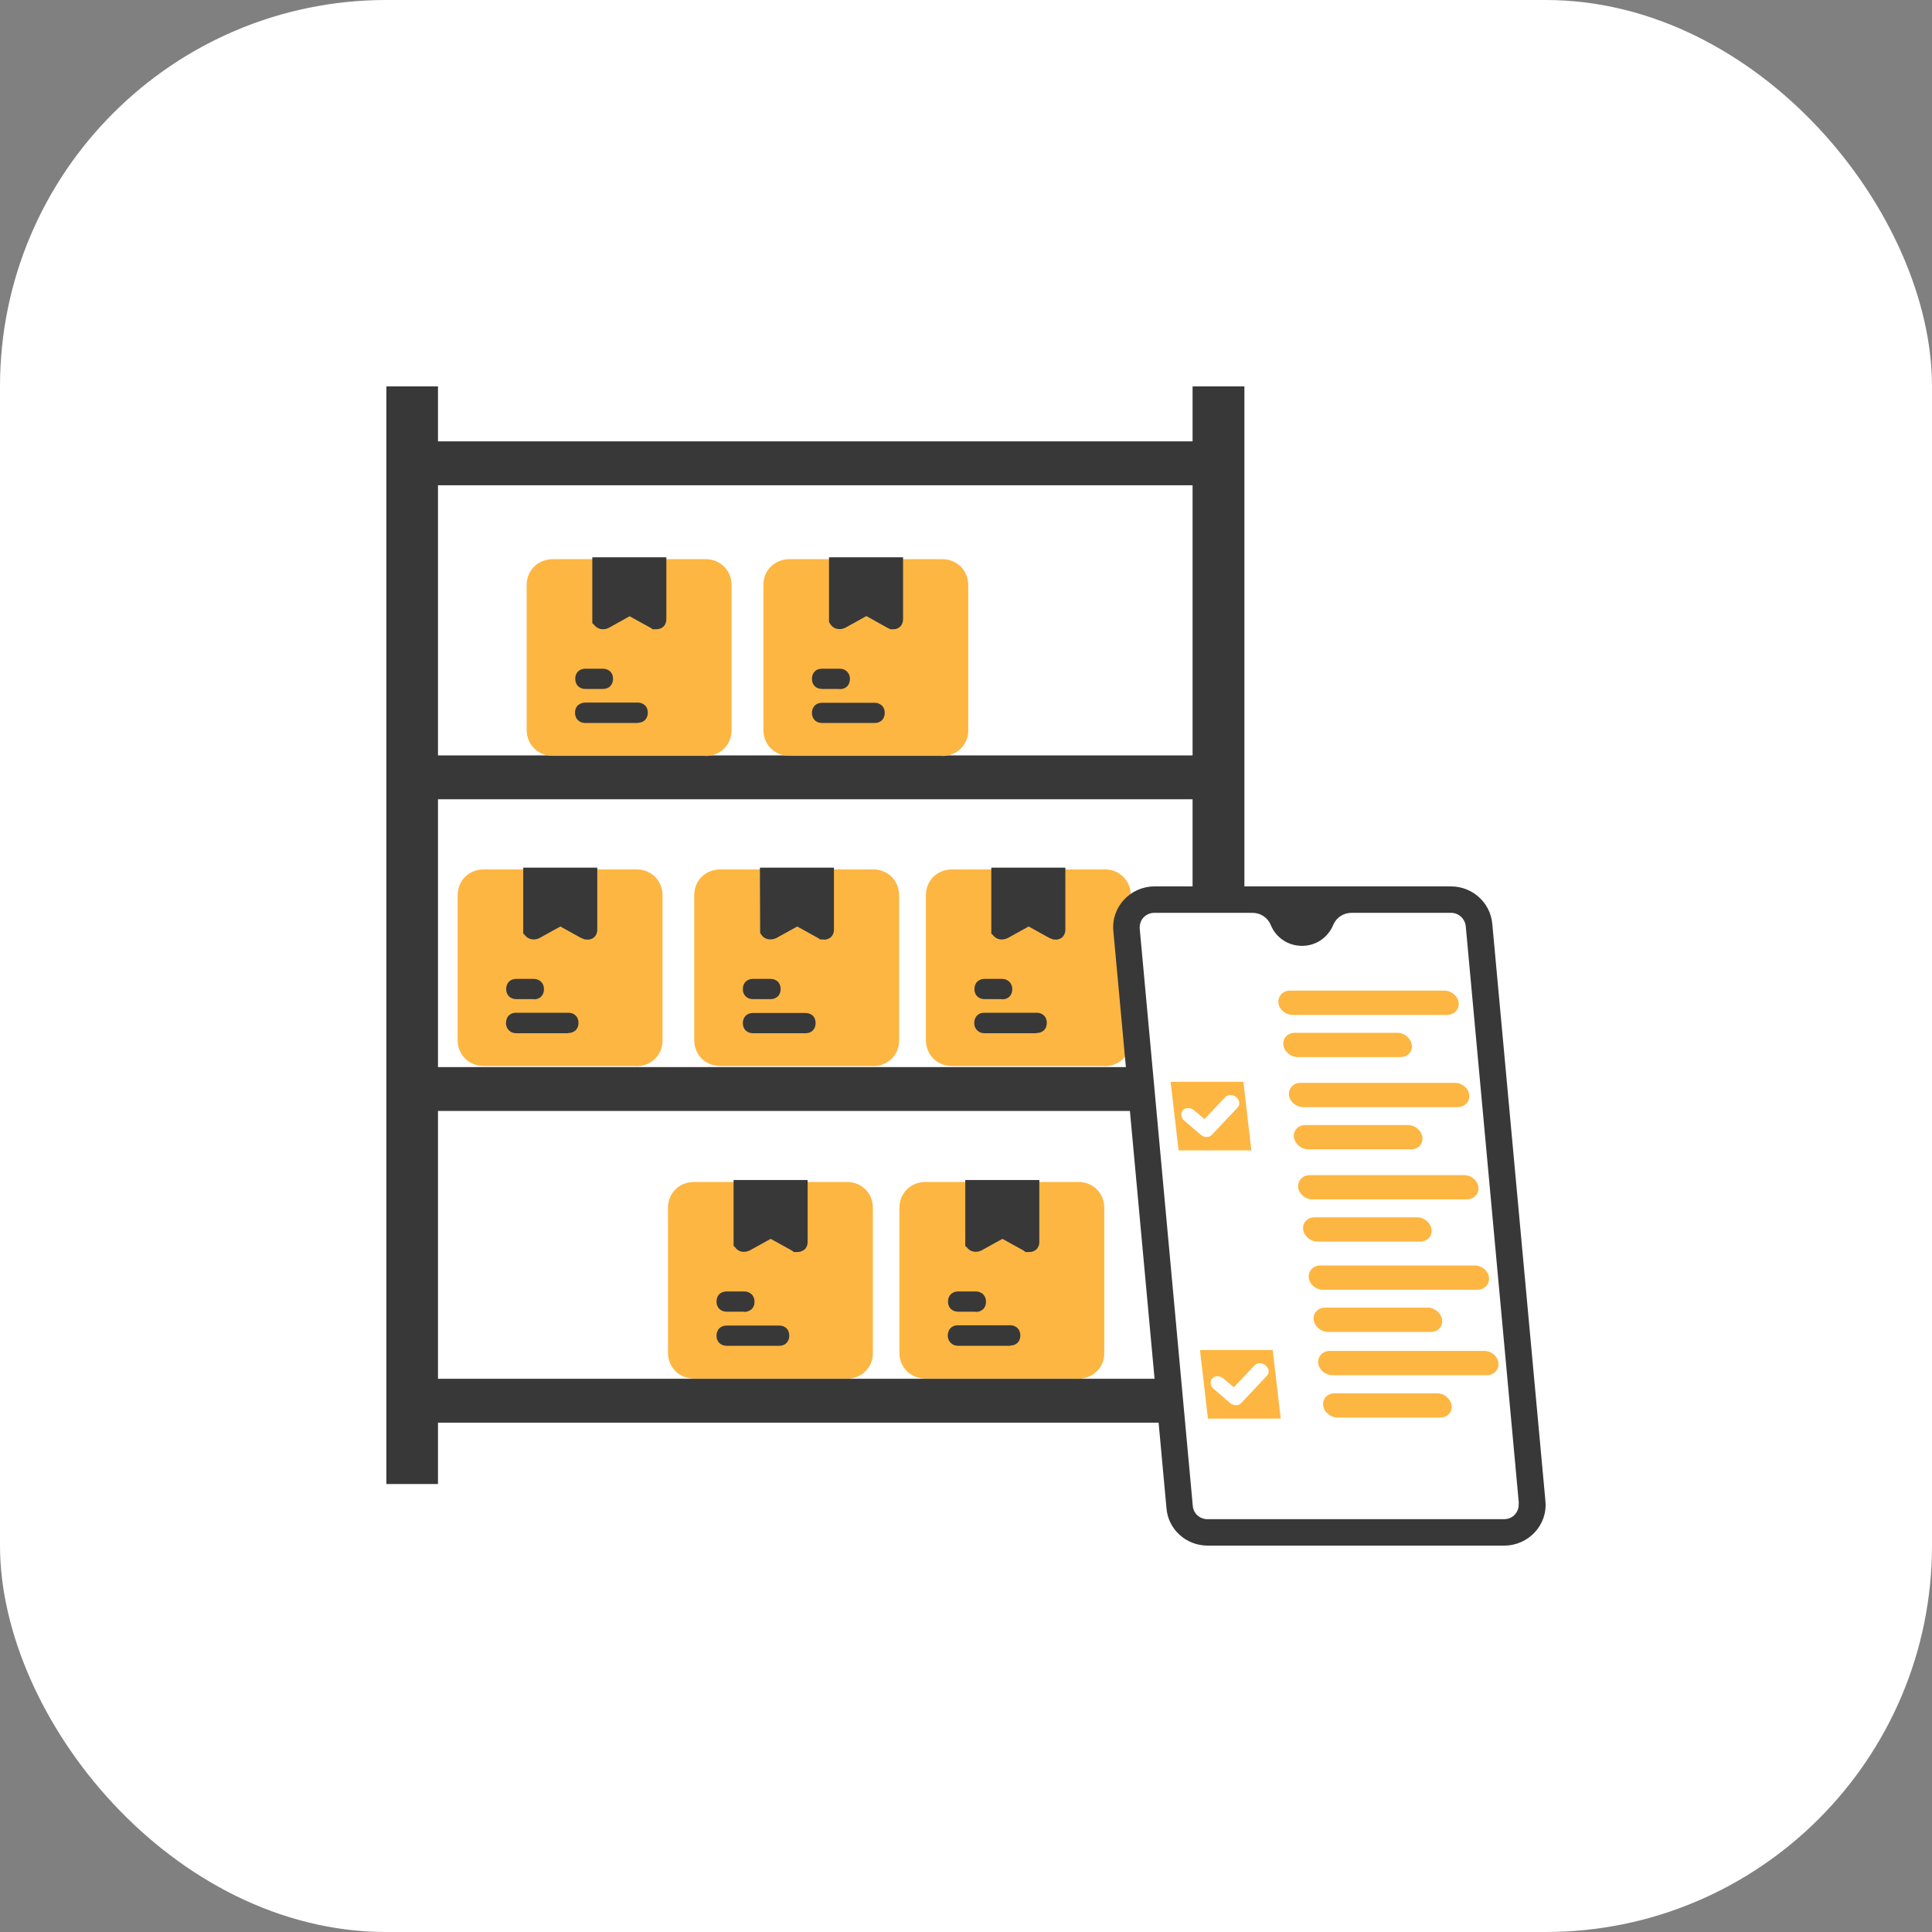 <svg width="40" height="40" viewBox="0 0 40 40" fill="none" xmlns="http://www.w3.org/2000/svg">
<rect x="0" y="0" width="40" height="40" fill="#808080" stroke="none"/>
<rect width="40" height="40" rx="8" fill="white"/>
<g clip-path="url(#clip0_7520_37221)">
<path d="M9.068 8H8V30.725H9.068V8Z" fill="#383838"/>
<path d="M25.764 8H24.691V30.725H25.764V8Z" fill="#383838"/>
<path d="M24.714 28.546H8.975V29.455H24.714V28.546Z" fill="#383838"/>
<path d="M24.714 22.093H8.975V23.001H24.714V22.093Z" fill="#383838"/>
<path d="M24.714 15.64H8.975V16.548H24.714V15.64Z" fill="#383838"/>
<path d="M24.714 9.138H8.975V10.047H24.714V9.138Z" fill="#383838"/>
<path d="M14.597 15.649H11.45C11.137 15.649 10.904 15.419 10.904 15.11V12.115C10.904 11.806 11.137 11.577 11.45 11.577H14.61C14.909 11.577 15.146 11.806 15.146 12.115V15.124C15.146 15.419 14.914 15.653 14.601 15.653L14.597 15.649Z" fill="#FDB642"/>
<path d="M12.428 12.839C12.428 12.839 12.428 12.83 12.428 12.821V11.701H13.635V12.821C13.635 12.852 13.627 12.861 13.627 12.861C13.627 12.861 13.617 12.87 13.586 12.87C13.577 12.87 13.573 12.87 13.568 12.87V12.865L13.112 12.614L13.05 12.579L12.987 12.614L12.531 12.865C12.495 12.883 12.46 12.87 12.442 12.843L12.428 12.839ZM12.12 14.704H13.202C13.229 14.704 13.238 14.713 13.242 14.718C13.246 14.722 13.255 14.735 13.255 14.758C13.255 14.788 13.246 14.797 13.246 14.797C13.246 14.797 13.238 14.806 13.206 14.806H12.124C12.124 14.806 12.093 14.797 12.084 14.793C12.084 14.793 12.071 14.78 12.071 14.753C12.071 14.722 12.08 14.713 12.08 14.713C12.08 14.713 12.089 14.704 12.12 14.704ZM12.527 14.052C12.527 14.083 12.518 14.091 12.518 14.091C12.518 14.091 12.509 14.1 12.478 14.1H12.12C12.093 14.1 12.084 14.091 12.08 14.087C12.075 14.083 12.066 14.069 12.066 14.047C12.066 14.016 12.075 14.008 12.075 14.008C12.075 14.008 12.084 13.999 12.116 13.999H12.473C12.473 13.999 12.505 14.008 12.513 14.012C12.513 14.012 12.527 14.025 12.527 14.052Z" fill="#383838"/>
<path d="M13.202 14.969H12.12C12.062 14.969 12.008 14.952 11.968 14.912C11.928 14.877 11.905 14.819 11.905 14.758C11.905 14.678 11.937 14.63 11.963 14.603C12.013 14.563 12.062 14.546 12.12 14.546H13.202C13.287 14.546 13.336 14.586 13.358 14.608C13.394 14.643 13.412 14.696 13.412 14.753C13.412 14.833 13.38 14.881 13.354 14.908C13.327 14.934 13.278 14.965 13.197 14.965L13.202 14.969ZM12.477 14.264H12.12C12.044 14.264 11.995 14.233 11.968 14.206C11.928 14.166 11.91 14.114 11.91 14.056C11.91 13.977 11.941 13.928 11.968 13.902C11.995 13.875 12.044 13.845 12.124 13.845H12.482C12.544 13.845 12.598 13.867 12.634 13.902C12.661 13.928 12.692 13.977 12.692 14.052C12.692 14.127 12.661 14.18 12.634 14.206C12.625 14.22 12.576 14.264 12.477 14.264ZM13.582 13.028H13.514L13.483 13.006L13.036 12.759L12.598 13.002C12.486 13.055 12.366 13.024 12.303 12.94L12.263 12.901V11.538H13.796V12.817C13.796 12.896 13.765 12.945 13.738 12.971C13.711 12.998 13.662 13.028 13.582 13.028ZM12.589 11.86V12.636L13.036 12.389L13.474 12.632V11.86H12.594H12.589Z" fill="#383838"/>
<path d="M19.497 15.649H16.35C16.037 15.649 15.805 15.419 15.805 15.11V12.115C15.805 11.806 16.037 11.577 16.35 11.577H19.51C19.81 11.577 20.047 11.806 20.047 12.115V15.124C20.047 15.419 19.814 15.653 19.502 15.653L19.497 15.649Z" fill="#FDB642"/>
<path d="M17.329 12.839C17.329 12.839 17.329 12.83 17.329 12.821V11.701H18.536V12.821C18.536 12.852 18.527 12.861 18.527 12.861C18.527 12.861 18.518 12.87 18.487 12.87C18.478 12.87 18.473 12.87 18.469 12.87V12.865L18.013 12.614L17.95 12.579L17.888 12.614L17.432 12.865C17.396 12.883 17.36 12.87 17.342 12.843L17.329 12.839ZM17.02 14.704H18.102C18.129 14.704 18.138 14.713 18.142 14.718C18.147 14.722 18.156 14.735 18.156 14.758C18.156 14.788 18.147 14.797 18.147 14.797C18.147 14.797 18.138 14.806 18.107 14.806H17.025C17.025 14.806 16.994 14.797 16.985 14.793C16.985 14.793 16.971 14.78 16.971 14.753C16.971 14.722 16.98 14.713 16.98 14.713C16.98 14.713 16.989 14.704 17.02 14.704ZM17.427 14.052C17.427 14.083 17.418 14.091 17.418 14.091C17.418 14.091 17.409 14.1 17.378 14.1H17.02C16.994 14.1 16.985 14.091 16.98 14.087C16.976 14.083 16.967 14.069 16.967 14.047C16.967 14.016 16.976 14.008 16.976 14.008C16.976 14.008 16.985 13.999 17.016 13.999H17.374C17.374 13.999 17.405 14.008 17.414 14.012C17.414 14.012 17.427 14.025 17.427 14.052Z" fill="#383838"/>
<path d="M18.102 14.969H17.021C16.958 14.969 16.904 14.947 16.869 14.912C16.833 14.877 16.811 14.824 16.811 14.762C16.811 14.683 16.842 14.634 16.869 14.608C16.895 14.581 16.945 14.55 17.025 14.55H18.107C18.187 14.55 18.236 14.586 18.263 14.612C18.299 14.647 18.317 14.7 18.317 14.758C18.317 14.837 18.286 14.886 18.259 14.912C18.232 14.938 18.183 14.969 18.102 14.969ZM17.378 14.264H17.021C16.958 14.264 16.9 14.242 16.864 14.202C16.828 14.166 16.811 14.114 16.811 14.056C16.811 13.977 16.842 13.928 16.869 13.902C16.878 13.889 16.927 13.845 17.025 13.845H17.383C17.441 13.845 17.494 13.862 17.535 13.902C17.566 13.933 17.597 13.981 17.597 14.056C17.597 14.131 17.566 14.184 17.539 14.211C17.512 14.237 17.463 14.268 17.383 14.268L17.378 14.264ZM18.482 13.028H18.438L18.38 13.002L17.937 12.755L17.499 12.998C17.378 13.055 17.253 13.02 17.191 12.923L17.164 12.879V11.538H18.697V12.817C18.697 12.874 18.679 12.923 18.652 12.958C18.616 12.998 18.567 13.028 18.487 13.028H18.482ZM17.49 11.86V12.636L17.937 12.389L18.371 12.632V11.86H17.49Z" fill="#383838"/>
<path d="M13.167 22.071H10.02C9.707 22.071 9.475 21.841 9.475 21.533V18.538C9.475 18.229 9.707 18 10.02 18H13.18C13.48 18 13.717 18.229 13.717 18.538V21.546C13.717 21.841 13.484 22.075 13.171 22.075L13.167 22.071Z" fill="#FDB642"/>
<path d="M10.999 19.261C10.999 19.261 10.999 19.252 10.999 19.243V18.123H12.206V19.243C12.206 19.274 12.197 19.283 12.197 19.283C12.197 19.283 12.188 19.292 12.157 19.292C12.148 19.292 12.143 19.292 12.139 19.292V19.288L11.683 19.036L11.62 19.001L11.558 19.036L11.102 19.288C11.066 19.305 11.03 19.292 11.012 19.265L10.999 19.261ZM10.69 21.127H11.772C11.799 21.127 11.808 21.136 11.812 21.14C11.817 21.145 11.826 21.158 11.826 21.18C11.826 21.211 11.817 21.22 11.817 21.22C11.817 21.22 11.808 21.228 11.777 21.228H10.695C10.695 21.228 10.664 21.22 10.655 21.215C10.655 21.215 10.641 21.202 10.641 21.175C10.641 21.145 10.65 21.136 10.65 21.136C10.65 21.136 10.659 21.127 10.69 21.127ZM11.097 20.474C11.097 20.505 11.088 20.514 11.088 20.514C11.088 20.514 11.079 20.523 11.048 20.523H10.69C10.664 20.523 10.655 20.514 10.65 20.509C10.646 20.505 10.637 20.492 10.637 20.47C10.637 20.439 10.646 20.43 10.646 20.43C10.646 20.43 10.655 20.421 10.686 20.421H11.043C11.043 20.421 11.075 20.43 11.084 20.434C11.084 20.434 11.097 20.448 11.097 20.474Z" fill="#383838"/>
<path d="M11.772 21.392H10.69C10.632 21.392 10.578 21.374 10.538 21.334C10.507 21.303 10.476 21.255 10.476 21.18C10.476 21.123 10.493 21.074 10.52 21.039C10.556 20.999 10.605 20.968 10.686 20.968H11.767C11.843 20.968 11.893 20.999 11.919 21.026C11.96 21.065 11.977 21.118 11.977 21.175C11.977 21.255 11.946 21.303 11.919 21.33C11.893 21.356 11.843 21.387 11.763 21.387L11.772 21.392ZM11.048 20.686H10.69C10.628 20.686 10.569 20.664 10.534 20.624C10.498 20.589 10.48 20.536 10.48 20.479C10.48 20.421 10.498 20.373 10.525 20.337C10.56 20.298 10.61 20.267 10.69 20.267H11.048C11.106 20.267 11.159 20.285 11.2 20.324C11.227 20.351 11.262 20.399 11.262 20.479C11.262 20.558 11.231 20.607 11.204 20.633C11.195 20.646 11.146 20.69 11.048 20.69V20.686ZM12.152 19.451H12.112L12.031 19.42L11.602 19.182L11.164 19.424C11.052 19.477 10.931 19.446 10.869 19.363L10.833 19.327V17.964H12.366V19.244C12.366 19.323 12.335 19.371 12.308 19.398C12.299 19.411 12.25 19.455 12.152 19.455V19.451ZM11.159 18.282V19.058L11.607 18.811L12.045 19.054V18.282H11.164H11.159Z" fill="#383838"/>
<path d="M18.065 22.071H14.918C14.605 22.071 14.373 21.841 14.373 21.533V18.538C14.373 18.229 14.605 18 14.918 18H18.079C18.378 18 18.615 18.229 18.615 18.538V21.546C18.615 21.841 18.383 22.075 18.07 22.075L18.065 22.071Z" fill="#FDB642"/>
<path d="M15.898 19.261C15.898 19.261 15.898 19.252 15.898 19.243V18.123H17.105V19.243C17.105 19.274 17.096 19.283 17.096 19.283C17.096 19.283 17.087 19.292 17.056 19.292C17.047 19.292 17.043 19.292 17.038 19.292V19.288L16.582 19.036L16.52 19.001L16.457 19.036L16.001 19.288C15.965 19.305 15.93 19.292 15.912 19.265L15.898 19.261ZM15.59 21.127H16.672C16.698 21.127 16.707 21.136 16.712 21.14C16.716 21.145 16.725 21.158 16.725 21.18C16.725 21.211 16.716 21.22 16.716 21.22C16.716 21.22 16.707 21.228 16.676 21.228H15.594C15.594 21.228 15.563 21.22 15.554 21.215C15.554 21.215 15.541 21.202 15.541 21.175C15.541 21.145 15.55 21.136 15.55 21.136C15.55 21.136 15.559 21.127 15.59 21.127ZM15.997 20.474C15.997 20.505 15.988 20.514 15.988 20.514C15.988 20.514 15.979 20.523 15.947 20.523H15.59C15.563 20.523 15.554 20.514 15.55 20.509C15.545 20.505 15.536 20.492 15.536 20.47C15.536 20.439 15.545 20.43 15.545 20.43C15.545 20.43 15.554 20.421 15.585 20.421H15.943C15.943 20.421 15.974 20.43 15.983 20.434C15.983 20.434 15.997 20.448 15.997 20.474Z" fill="#383838"/>
<path d="M16.672 21.392H15.59C15.527 21.392 15.474 21.37 15.438 21.334C15.411 21.308 15.38 21.259 15.38 21.184C15.38 21.109 15.411 21.056 15.438 21.03C15.465 21.003 15.514 20.973 15.594 20.973H16.676C16.739 20.973 16.797 20.995 16.833 21.034C16.868 21.07 16.886 21.123 16.886 21.18C16.886 21.259 16.855 21.308 16.828 21.334C16.819 21.348 16.77 21.392 16.672 21.392ZM15.948 20.686H15.59C15.527 20.686 15.469 20.664 15.434 20.624C15.398 20.589 15.38 20.536 15.38 20.479C15.38 20.399 15.411 20.351 15.438 20.324C15.465 20.298 15.514 20.267 15.594 20.267H15.952C16.015 20.267 16.068 20.289 16.104 20.324C16.14 20.36 16.162 20.412 16.162 20.474C16.162 20.554 16.131 20.602 16.104 20.629C16.077 20.655 16.028 20.686 15.948 20.686ZM17.052 19.451H16.985L16.936 19.42L16.506 19.182L16.068 19.424C15.948 19.477 15.822 19.446 15.76 19.349L15.738 19.314V19.274L15.733 17.964H17.266V19.244C17.266 19.323 17.235 19.371 17.208 19.398C17.181 19.424 17.132 19.455 17.052 19.455V19.451ZM16.059 18.282V19.058L16.506 18.811L16.94 19.054V18.282H16.059Z" fill="#383838"/>
<path d="M22.862 22.071H19.715C19.402 22.071 19.17 21.841 19.17 21.533V18.538C19.17 18.229 19.402 18 19.715 18H22.876C23.175 18 23.412 18.229 23.412 18.538V21.546C23.412 21.841 23.18 22.075 22.867 22.075L22.862 22.071Z" fill="#FDB642"/>
<path d="M20.694 19.261C20.694 19.261 20.694 19.252 20.694 19.243V18.123H21.901V19.243C21.901 19.274 21.892 19.283 21.892 19.283C21.892 19.283 21.883 19.292 21.852 19.292C21.843 19.292 21.838 19.292 21.834 19.292V19.288L21.378 19.036L21.316 19.001L21.253 19.036L20.797 19.288C20.761 19.305 20.725 19.292 20.707 19.265L20.694 19.261ZM20.386 21.127H21.467C21.494 21.127 21.503 21.136 21.508 21.14C21.512 21.145 21.521 21.158 21.521 21.18C21.521 21.211 21.512 21.22 21.512 21.22C21.512 21.22 21.503 21.228 21.472 21.228H20.39C20.39 21.228 20.359 21.22 20.35 21.215C20.35 21.215 20.337 21.202 20.337 21.175C20.337 21.145 20.345 21.136 20.345 21.136C20.345 21.136 20.354 21.127 20.386 21.127ZM20.793 20.474C20.793 20.505 20.784 20.514 20.784 20.514C20.784 20.514 20.775 20.523 20.743 20.523H20.386C20.359 20.523 20.35 20.514 20.345 20.509C20.341 20.505 20.332 20.492 20.332 20.47C20.332 20.439 20.341 20.43 20.341 20.43C20.341 20.43 20.35 20.421 20.381 20.421H20.739C20.739 20.421 20.77 20.43 20.779 20.434C20.779 20.434 20.793 20.448 20.793 20.474Z" fill="#383838"/>
<path d="M21.467 21.392H20.386C20.327 21.392 20.274 21.374 20.233 21.334C20.202 21.303 20.171 21.255 20.171 21.18C20.171 21.123 20.189 21.074 20.216 21.039C20.251 20.999 20.3 20.968 20.381 20.968H21.463C21.539 20.968 21.588 20.999 21.615 21.026C21.655 21.065 21.673 21.118 21.673 21.175C21.673 21.255 21.642 21.303 21.615 21.33C21.588 21.356 21.539 21.387 21.458 21.387L21.467 21.392ZM20.743 20.686H20.386C20.323 20.686 20.265 20.664 20.229 20.624C20.193 20.589 20.175 20.536 20.175 20.479C20.175 20.421 20.193 20.373 20.22 20.337C20.256 20.298 20.305 20.267 20.386 20.267H20.743C20.801 20.267 20.855 20.285 20.895 20.324C20.922 20.351 20.958 20.399 20.958 20.479C20.958 20.536 20.94 20.584 20.913 20.62C20.877 20.659 20.828 20.69 20.747 20.69L20.743 20.686ZM21.847 19.451H21.807L21.727 19.42L21.297 19.182L20.859 19.424C20.743 19.477 20.627 19.451 20.56 19.363L20.524 19.327V17.964H22.057V19.244C22.057 19.323 22.026 19.371 21.999 19.398C21.99 19.411 21.941 19.455 21.843 19.455L21.847 19.451ZM20.855 18.282V19.058L21.302 18.811L21.735 19.054V18.282H20.855Z" fill="#383838"/>
<path d="M17.522 28.542H14.375C14.062 28.542 13.83 28.313 13.83 28.004V25.009C13.83 24.7 14.062 24.471 14.375 24.471H17.536C17.835 24.471 18.072 24.7 18.072 25.009V28.017C18.072 28.313 17.84 28.546 17.527 28.546L17.522 28.542Z" fill="#FDB642"/>
<path d="M15.353 25.737C15.353 25.737 15.353 25.728 15.353 25.719V24.599H16.56V25.719C16.56 25.75 16.551 25.759 16.551 25.759C16.551 25.759 16.542 25.767 16.511 25.767C16.502 25.767 16.498 25.767 16.493 25.767V25.763L16.037 25.512L15.975 25.476L15.912 25.512L15.456 25.763C15.42 25.781 15.385 25.767 15.367 25.741L15.353 25.737ZM15.045 27.602H16.127C16.153 27.602 16.162 27.611 16.167 27.616C16.171 27.62 16.18 27.633 16.18 27.655C16.18 27.686 16.171 27.695 16.171 27.695C16.171 27.695 16.162 27.704 16.131 27.704H15.049C15.049 27.704 15.018 27.695 15.009 27.691C15.009 27.691 14.996 27.677 14.996 27.651C14.996 27.62 15.005 27.611 15.005 27.611C15.005 27.611 15.014 27.602 15.045 27.602ZM15.452 26.95C15.452 26.98 15.443 26.989 15.443 26.989C15.443 26.989 15.434 26.998 15.402 26.998H15.045C15.018 26.998 15.009 26.989 15.005 26.985C15 26.98 14.991 26.967 14.991 26.945C14.991 26.914 15 26.906 15 26.906C15 26.906 15.009 26.897 15.04 26.897H15.398C15.398 26.897 15.429 26.906 15.438 26.91C15.438 26.91 15.452 26.923 15.452 26.95Z" fill="#383838"/>
<path d="M16.127 27.863H15.045C14.982 27.863 14.929 27.841 14.893 27.805C14.866 27.779 14.835 27.73 14.835 27.656C14.835 27.581 14.866 27.528 14.893 27.501C14.92 27.475 14.969 27.444 15.05 27.444H16.131C16.194 27.444 16.252 27.466 16.288 27.506C16.323 27.541 16.341 27.594 16.341 27.651C16.341 27.73 16.31 27.779 16.283 27.805C16.274 27.819 16.225 27.863 16.127 27.863ZM15.403 27.157H15.045C14.965 27.157 14.915 27.122 14.889 27.095C14.853 27.06 14.835 27.007 14.835 26.95C14.835 26.853 14.88 26.804 14.906 26.782C14.92 26.769 14.969 26.738 15.05 26.738H15.407C15.465 26.738 15.519 26.756 15.559 26.795C15.599 26.831 15.622 26.888 15.622 26.95C15.622 27.029 15.59 27.078 15.564 27.104C15.514 27.144 15.465 27.162 15.407 27.162L15.403 27.157ZM16.507 25.922H16.435L16.395 25.891L15.957 25.649L15.519 25.891C15.403 25.944 15.286 25.918 15.224 25.829L15.188 25.794V24.431H16.721V25.71C16.721 25.79 16.69 25.838 16.663 25.865C16.614 25.904 16.565 25.922 16.507 25.922ZM15.514 24.753V25.534L15.961 25.287L16.395 25.529V24.758H15.514V24.753Z" fill="#383838"/>
<path d="M22.313 28.542H19.166C18.854 28.542 18.621 28.313 18.621 28.004V25.009C18.621 24.7 18.854 24.471 19.166 24.471H22.327C22.626 24.471 22.863 24.7 22.863 25.009V28.017C22.863 28.313 22.631 28.546 22.318 28.546L22.313 28.542Z" fill="#FDB642"/>
<path d="M20.146 25.737C20.146 25.737 20.146 25.728 20.146 25.719V24.599H21.353V25.719C21.353 25.75 21.344 25.759 21.344 25.759C21.344 25.759 21.335 25.767 21.304 25.767C21.295 25.767 21.291 25.767 21.286 25.767V25.763L20.83 25.512L20.768 25.476L20.705 25.512L20.249 25.763C20.213 25.781 20.177 25.767 20.16 25.741L20.146 25.737ZM19.838 27.602H20.92C20.946 27.602 20.955 27.611 20.96 27.616C20.964 27.62 20.973 27.633 20.973 27.655C20.973 27.686 20.964 27.695 20.964 27.695C20.964 27.695 20.955 27.704 20.924 27.704H19.842C19.842 27.704 19.811 27.695 19.802 27.691C19.802 27.691 19.789 27.677 19.789 27.651C19.789 27.62 19.798 27.611 19.798 27.611C19.798 27.611 19.806 27.602 19.838 27.602ZM20.245 26.95C20.245 26.98 20.236 26.989 20.236 26.989C20.236 26.989 20.227 26.998 20.195 26.998H19.838C19.811 26.998 19.802 26.989 19.798 26.985C19.793 26.98 19.784 26.967 19.784 26.945C19.784 26.914 19.793 26.906 19.793 26.906C19.793 26.906 19.802 26.897 19.833 26.897H20.191C20.191 26.897 20.222 26.906 20.231 26.91C20.231 26.91 20.245 26.923 20.245 26.95Z" fill="#383838"/>
<path d="M20.919 27.863H19.838C19.779 27.863 19.726 27.845 19.686 27.805C19.654 27.775 19.623 27.726 19.623 27.651C19.623 27.594 19.641 27.545 19.668 27.51C19.703 27.47 19.753 27.439 19.833 27.439H20.915C20.991 27.439 21.04 27.47 21.067 27.497C21.107 27.537 21.125 27.589 21.125 27.647C21.125 27.726 21.094 27.775 21.067 27.801C21.04 27.828 20.991 27.858 20.91 27.858L20.919 27.863ZM20.195 27.157H19.838C19.753 27.157 19.703 27.117 19.681 27.095C19.645 27.06 19.628 27.007 19.628 26.95C19.628 26.87 19.659 26.822 19.686 26.795C19.712 26.769 19.762 26.738 19.842 26.738H20.2C20.258 26.738 20.311 26.756 20.352 26.795C20.378 26.822 20.414 26.87 20.414 26.95C20.414 27.029 20.383 27.078 20.356 27.104C20.329 27.131 20.28 27.162 20.2 27.162L20.195 27.157ZM21.299 25.922H21.232L21.192 25.891L20.754 25.649L20.316 25.891C20.204 25.944 20.084 25.913 20.021 25.829L19.985 25.794V24.431H21.518V25.71C21.518 25.79 21.487 25.838 21.46 25.865C21.433 25.891 21.384 25.922 21.304 25.922H21.299ZM20.307 24.753V25.534L20.754 25.287L21.188 25.529V24.758H20.307V24.753Z" fill="#383838"/>
<path d="M31.996 31.078C32.045 31.572 31.647 32 31.142 32H25.004C24.557 32 24.186 31.665 24.151 31.228L23.051 19.279C23.002 18.78 23.4 18.352 23.905 18.352H30.042C30.485 18.352 30.856 18.688 30.896 19.125L31.996 31.074V31.078Z" fill="#383838"/>
<path d="M31.442 31.127C31.451 31.241 31.397 31.321 31.366 31.356C31.334 31.391 31.259 31.453 31.138 31.453H25C24.839 31.453 24.71 31.334 24.696 31.184L23.597 19.23C23.588 19.111 23.641 19.032 23.673 18.997C23.708 18.961 23.78 18.899 23.901 18.899H25.93C26.096 18.899 26.247 18.997 26.31 19.151C26.413 19.407 26.663 19.583 26.958 19.583C27.253 19.583 27.499 19.402 27.602 19.151C27.665 18.997 27.817 18.899 27.982 18.899H30.043C30.199 18.899 30.333 19.023 30.347 19.177L31.446 31.122L31.442 31.127Z" fill="white"/>
<path d="M29.959 21.013H26.763C26.615 21.013 26.481 20.898 26.468 20.761C26.454 20.625 26.562 20.51 26.705 20.51H29.905C30.053 20.51 30.187 20.625 30.201 20.761C30.214 20.898 30.107 21.013 29.959 21.013Z" fill="#FDB642"/>
<path d="M29.23 21.635C29.212 21.498 29.078 21.383 28.935 21.383H26.807C26.66 21.383 26.552 21.498 26.57 21.635C26.588 21.771 26.722 21.886 26.865 21.886H28.998C29.145 21.886 29.248 21.771 29.23 21.635Z" fill="#FDB642"/>
<path fill-rule="evenodd" clip-rule="evenodd" d="M24.021 20.487H25.528L25.693 21.908H24.187L24.021 20.487ZM24.875 21.586L25.407 21.021C25.465 20.964 25.452 20.867 25.38 20.805C25.309 20.748 25.206 20.748 25.152 20.805L24.723 21.259L24.504 21.074C24.433 21.017 24.33 21.017 24.276 21.074C24.223 21.131 24.232 21.228 24.303 21.29L24.647 21.586C24.683 21.616 24.728 21.63 24.768 21.63C24.808 21.63 24.849 21.616 24.875 21.586Z" fill="white"/>
<path d="M30.178 22.922H26.982C26.834 22.922 26.7 22.808 26.687 22.671C26.673 22.534 26.781 22.419 26.924 22.419H30.124C30.272 22.419 30.406 22.534 30.419 22.671C30.433 22.808 30.325 22.922 30.178 22.922Z" fill="#FDB642"/>
<path d="M29.449 23.544C29.431 23.408 29.297 23.293 29.154 23.293H27.026C26.878 23.293 26.771 23.408 26.789 23.544C26.807 23.681 26.941 23.796 27.084 23.796H29.216C29.364 23.796 29.467 23.681 29.449 23.544Z" fill="#FDB642"/>
<path fill-rule="evenodd" clip-rule="evenodd" d="M24.236 22.398H25.743L25.908 23.818H24.402L24.236 22.398ZM25.09 23.496L25.622 22.931C25.68 22.874 25.667 22.777 25.595 22.715C25.524 22.658 25.421 22.658 25.367 22.715L24.938 23.169L24.719 22.984C24.648 22.927 24.545 22.927 24.491 22.984C24.438 23.041 24.446 23.139 24.518 23.2L24.862 23.496C24.898 23.527 24.943 23.54 24.983 23.54C25.023 23.54 25.063 23.527 25.09 23.496Z" fill="#FDB642"/>
<path d="M30.783 28.472H27.587C27.44 28.472 27.306 28.357 27.292 28.22C27.279 28.083 27.386 27.969 27.529 27.969H30.73C30.877 27.969 31.011 28.083 31.025 28.22C31.038 28.357 30.931 28.472 30.783 28.472Z" fill="#FDB642"/>
<path d="M30.054 29.098C30.036 28.961 29.902 28.847 29.759 28.847H27.631C27.484 28.847 27.377 28.961 27.395 29.098C27.412 29.235 27.547 29.349 27.69 29.349H29.822C29.969 29.349 30.072 29.235 30.054 29.098Z" fill="#FDB642"/>
<path fill-rule="evenodd" clip-rule="evenodd" d="M24.844 27.951H26.35L26.516 29.371H25.009L24.844 27.951ZM25.698 29.049L26.23 28.484C26.288 28.427 26.274 28.33 26.203 28.268C26.131 28.211 26.028 28.211 25.975 28.268L25.546 28.723L25.326 28.537C25.255 28.48 25.152 28.48 25.099 28.537C25.045 28.595 25.054 28.692 25.125 28.753L25.47 29.049C25.505 29.08 25.55 29.093 25.59 29.093C25.631 29.093 25.671 29.08 25.698 29.049Z" fill="#FDB642"/>
<path d="M30.368 24.832H27.172C27.025 24.832 26.89 24.718 26.877 24.581C26.864 24.444 26.971 24.33 27.114 24.33H30.315C30.462 24.33 30.596 24.444 30.61 24.581C30.623 24.718 30.516 24.832 30.368 24.832Z" fill="#FDB642"/>
<path d="M29.639 25.454C29.621 25.318 29.487 25.203 29.344 25.203H27.216C27.069 25.203 26.962 25.318 26.98 25.454C26.997 25.591 27.131 25.706 27.274 25.706H29.407C29.554 25.706 29.657 25.591 29.639 25.454Z" fill="#FDB642"/>
<path fill-rule="evenodd" clip-rule="evenodd" d="M24.432 24.308H25.938L26.104 25.728H24.597L24.432 24.308ZM25.285 25.406L25.817 24.841C25.875 24.784 25.862 24.687 25.791 24.625C25.719 24.568 25.616 24.568 25.563 24.625L25.133 25.079L24.914 24.894C24.843 24.837 24.74 24.837 24.686 24.894C24.633 24.952 24.642 25.049 24.713 25.11L25.058 25.406C25.093 25.437 25.138 25.45 25.178 25.45C25.218 25.45 25.259 25.437 25.285 25.406Z" fill="white"/>
<path d="M30.587 26.703H27.391C27.243 26.703 27.109 26.588 27.096 26.451C27.082 26.314 27.19 26.2 27.333 26.2H30.533C30.681 26.2 30.815 26.314 30.828 26.451C30.842 26.588 30.735 26.703 30.587 26.703Z" fill="#FDB642"/>
<path d="M29.858 27.325C29.84 27.188 29.706 27.073 29.563 27.073H27.435C27.288 27.073 27.18 27.188 27.198 27.325C27.216 27.461 27.35 27.576 27.493 27.576H29.625C29.773 27.576 29.876 27.461 29.858 27.325Z" fill="#FDB642"/>
<path fill-rule="evenodd" clip-rule="evenodd" d="M24.646 26.178H26.153L26.318 27.598H24.812L24.646 26.178ZM25.5 27.276L26.032 26.712C26.09 26.654 26.077 26.557 26.005 26.495C25.934 26.438 25.831 26.438 25.777 26.495L25.348 26.95L25.129 26.764C25.058 26.707 24.955 26.707 24.901 26.764C24.848 26.822 24.857 26.919 24.928 26.98L25.272 27.276C25.308 27.307 25.353 27.32 25.393 27.32C25.433 27.32 25.474 27.307 25.5 27.276Z" fill="white"/>
</g>
<defs>
<clipPath id="clip0_7520_37221">
<rect width="24" height="24" fill="white" transform="translate(8 8)"/>
</clipPath>
</defs>
</svg>
